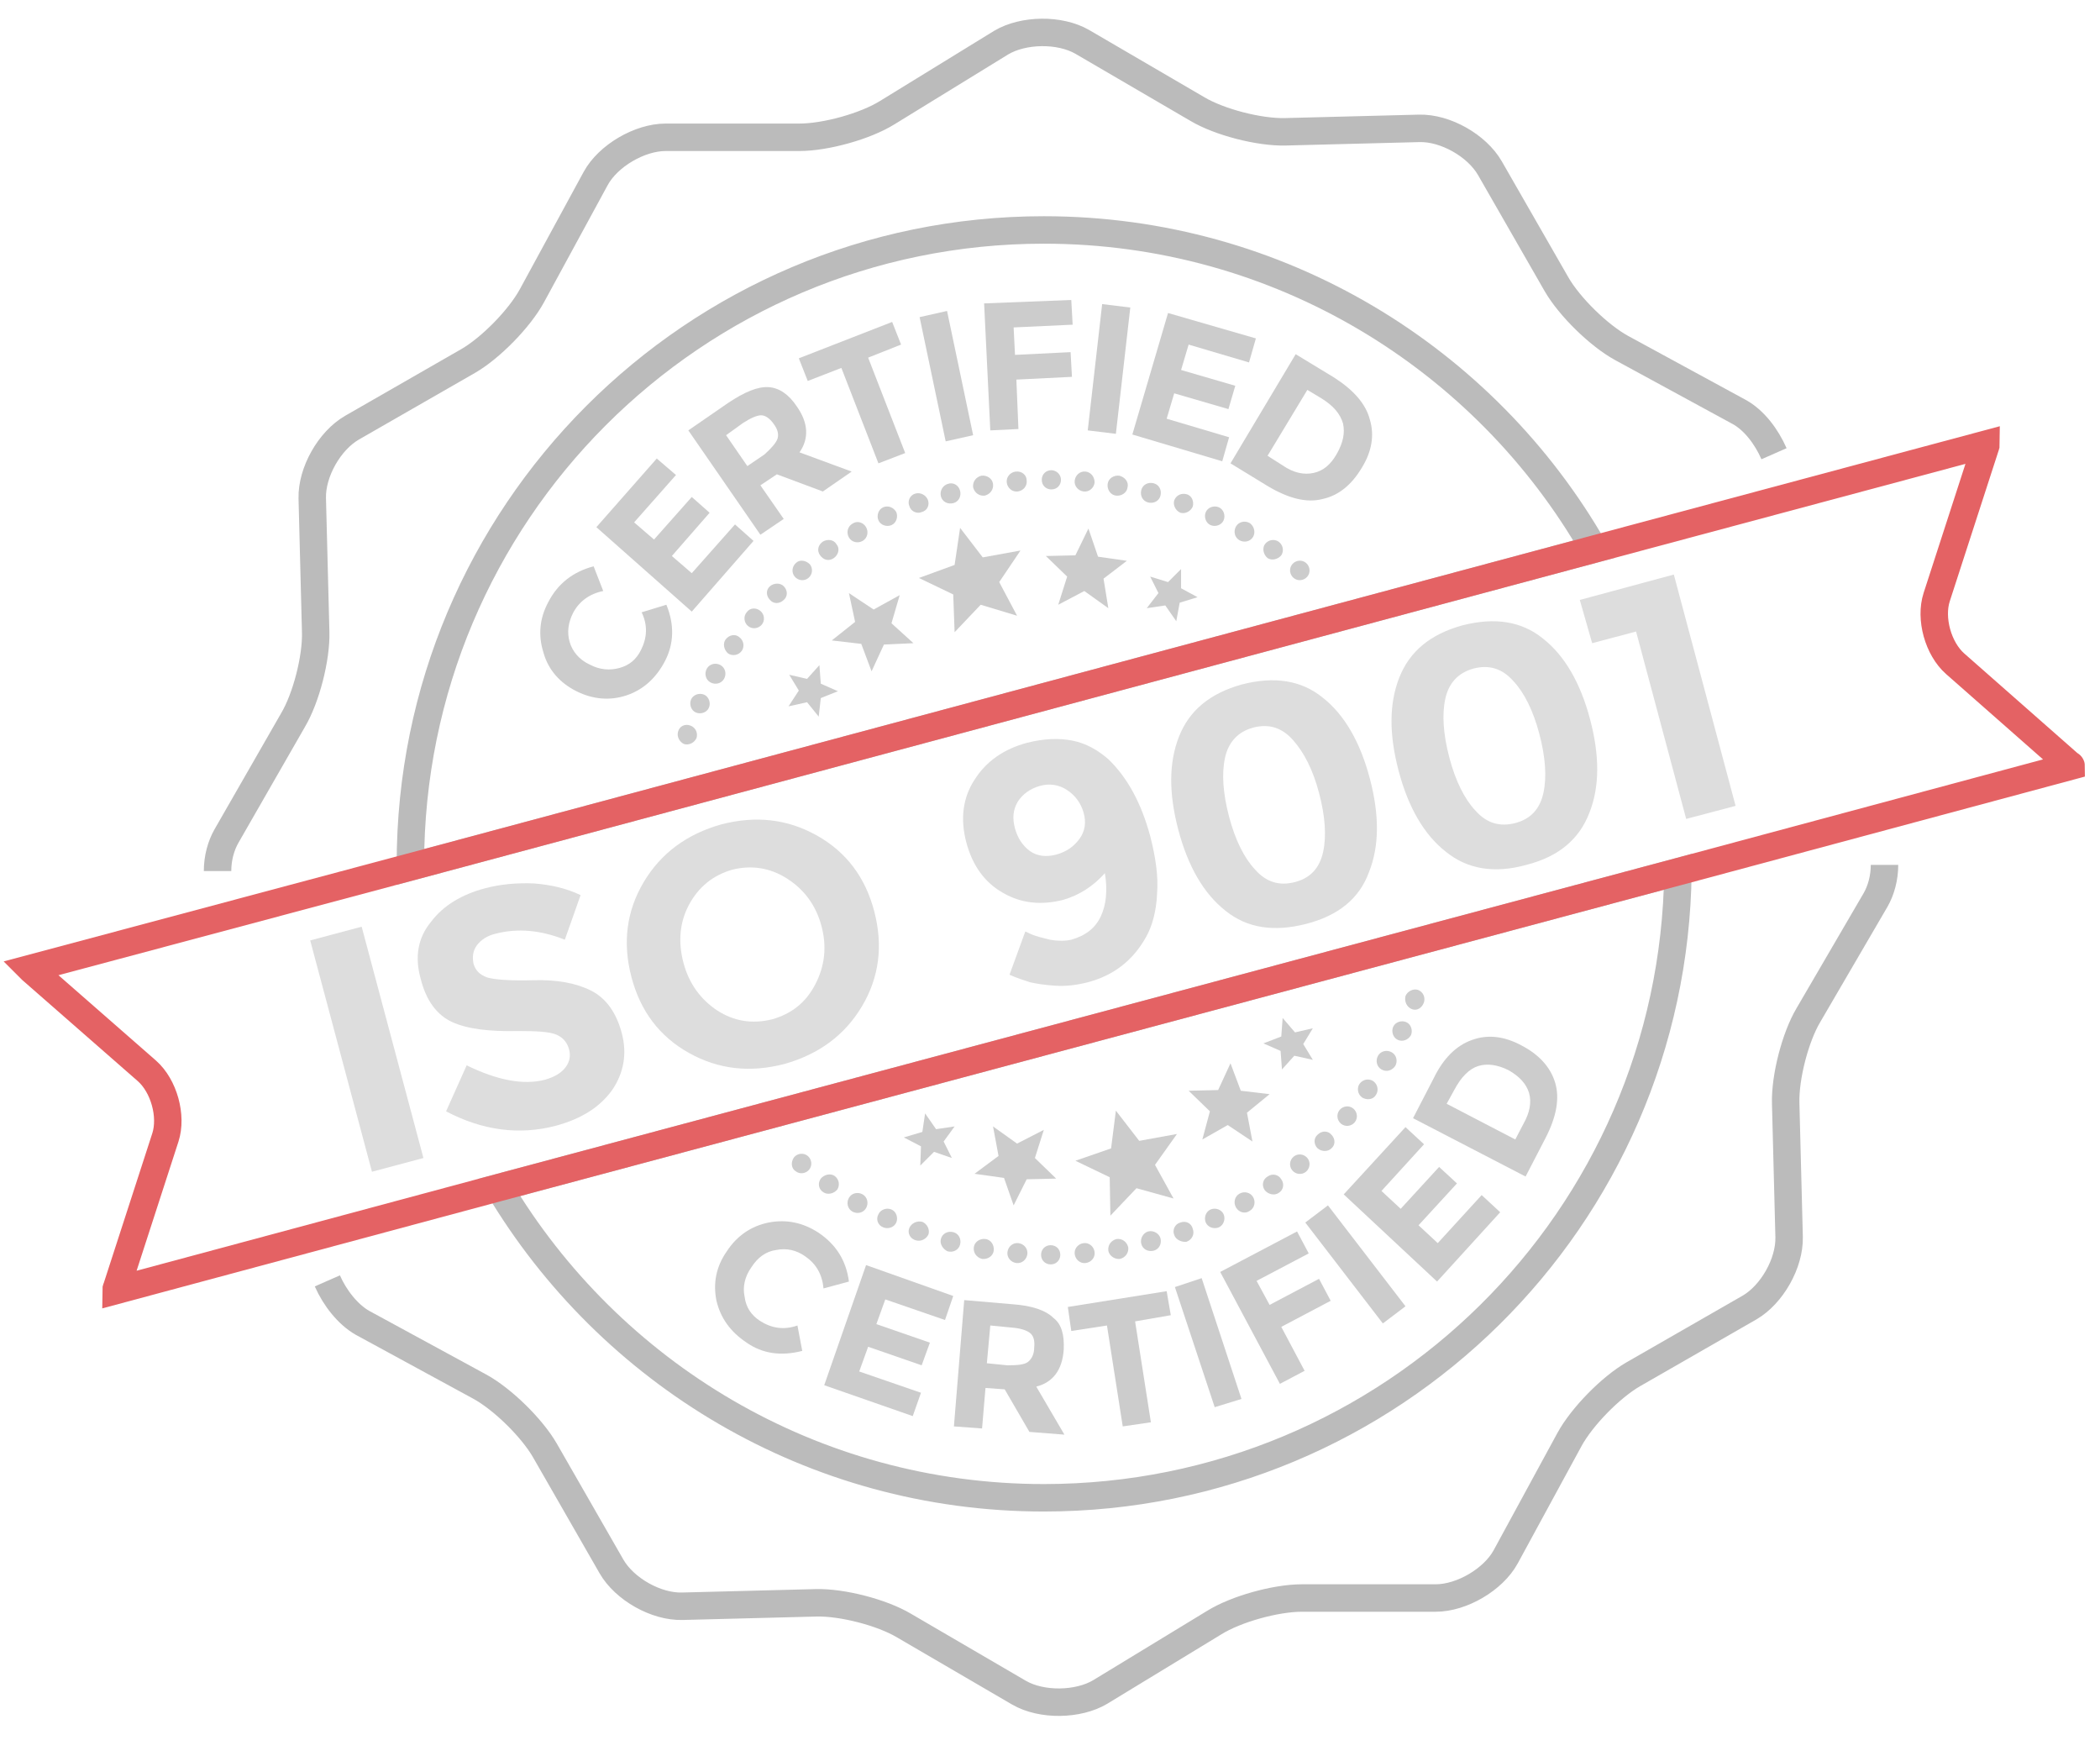<?xml version="1.0" encoding="utf-8"?>
<!-- Generator: Adobe Illustrator 22.1.0, SVG Export Plug-In . SVG Version: 6.00 Build 0)  -->
<svg version="1.1" id="Layer_1" xmlns="http://www.w3.org/2000/svg" xmlns:xlink="http://www.w3.org/1999/xlink" x="0px" y="0px"
	 viewBox="0 0 306 255.8" style="enable-background:new 0 0 306 255.8;" xml:space="preserve">
<style type="text/css">
	.st0{fill:none;stroke:#BBBBBB;stroke-width:4;stroke-miterlimit:10;}
	.st1{fill:#CCCCCC;}
	.st2{fill:none;stroke:#E46264;stroke-width:4;stroke-miterlimit:10;}
	.st3{fill:#DDDDDD;}
</style>
<g>
	<path class="st0" d="M232.3,80L59.8,126.3v-0.4c0-51,41.3-92.4,92.3-92.4C186.4,33.5,216.4,52.2,232.3,80z"/>
	<path class="st0" d="M244.5,127c-0.6,50.5-41.7,91.2-92.4,91.2c-33.8,0-63.3-18.2-79.4-45.2L244.5,127z"/>
	<g>
		<path class="st1" d="M110.7,192.4c1.7,1.1,3.5,1.4,5.5,0.7l0.7,3.7c-3.1,0.8-5.8,0.4-8.1-1.2c-2.4-1.6-3.8-3.6-4.4-6.1
			c-0.5-2.5-0.1-4.9,1.5-7.2c1.5-2.3,3.6-3.7,6.1-4.2c2.6-0.5,5,0,7.3,1.5c2.5,1.7,4,4,4.4,7.1l-3.7,1c-0.2-2.1-1.1-3.6-2.7-4.7
			c-1.3-0.9-2.7-1.2-4.2-0.9c-1.5,0.2-2.7,1.1-3.6,2.5c-1,1.4-1.3,2.9-1,4.3C108.7,190.5,109.5,191.6,110.7,192.4z"/>
		<path class="st1" d="M138.9,188.8l-1.2,3.5l-8.7-3l-1.3,3.6l7.8,2.7l-1.2,3.3l-7.8-2.7l-1.3,3.6l9,3.1l-1.2,3.4l-12.9-4.5
			l6.1-17.5L138.9,188.8z"/>
		<path class="st1" d="M155,196.6c-0.2,3-1.6,4.8-4,5.4l4.1,7l-5.1-0.4l-3.6-6.2l-2.8-0.2l-0.5,5.9l-4.1-0.3l1.5-18.4l7,0.6
			c2.9,0.2,4.9,0.9,6,2C154.7,192.9,155.1,194.5,155,196.6z M149.8,198.4c0.5-0.4,0.9-1.1,0.9-2.1c0.1-1-0.1-1.7-0.6-2.1
			c-0.5-0.4-1.4-0.7-2.7-0.8l-3.1-0.3l-0.5,5.5l3,0.3C148.3,198.9,149.3,198.8,149.8,198.4z"/>
		<path class="st1" d="M165.4,192.5l2.3,14.7l-4.1,0.6l-2.3-14.7l-5.2,0.8l-0.5-3.5l14.4-2.3l0.6,3.5L165.4,192.5z"/>
		<path class="st1" d="M171.2,187.5l3.9-1.3l5.8,17.6L177,205L171.2,187.5z"/>
		<path class="st1" d="M189,179.4l1.7,3.2l-7.6,4l1.9,3.5l7.2-3.8l1.7,3.2l-7.2,3.8l3.4,6.4l-3.6,1.9l-8.7-16.3L189,179.4z"/>
		<path class="st1" d="M190.2,178.1l3.3-2.5l11.3,14.7l-3.3,2.5L190.2,178.1z"/>
		<path class="st1" d="M204.8,164.2l2.7,2.5l-6.2,6.8l2.8,2.6l5.6-6.1l2.6,2.4l-5.6,6.1l2.8,2.6l6.4-7l2.7,2.5l-9.2,10.1L195.8,174
			L204.8,164.2z"/>
		<path class="st1" d="M214.5,151.5c2.2-0.8,4.6-0.6,7.2,0.8c2.5,1.3,4.2,3.1,4.9,5.4c0.7,2.3,0.2,5-1.4,8.1l-2.9,5.6l-16.4-8.5
			l3-5.8C210.3,154.2,212.2,152.3,214.5,151.5z M222.8,159.2c-0.4-1.3-1.4-2.4-3-3.3c-1.6-0.8-3.1-1-4.4-0.6
			c-1.3,0.4-2.5,1.6-3.5,3.5l-1.1,2l10,5.2l1.2-2.3C222.9,162.1,223.2,160.6,222.8,159.2z"/>
	</g>
	<g>
		<path class="st1" d="M93.4,94.7c0.9-1.8,1-3.6,0.1-5.5l3.6-1.1c1.2,2.9,1.1,5.7-0.2,8.2c-1.3,2.5-3.2,4.2-5.6,5
			c-2.4,0.8-4.9,0.6-7.3-0.6c-2.4-1.2-4.1-3.1-4.8-5.6c-0.8-2.5-0.6-5,0.7-7.4c1.4-2.7,3.6-4.4,6.6-5.2l1.4,3.6
			c-2,0.4-3.5,1.5-4.4,3.2c-0.7,1.4-0.9,2.8-0.5,4.2c0.4,1.4,1.4,2.6,2.9,3.3c1.5,0.8,3,0.9,4.4,0.5C91.7,96.9,92.7,96.1,93.4,94.7z
			"/>
		<path class="st1" d="M95.7,66.8l2.8,2.4l-6.1,6.9l2.9,2.5l5.5-6.2l2.6,2.3L97.9,81l2.9,2.5l6.3-7.1l2.7,2.4l-9,10.3L86.9,76.8
			L95.7,66.8z"/>
		<path class="st1" d="M116.1,59.2c1.7,2.4,1.8,4.7,0.4,6.7l7.6,2.8l-4.2,2.9l-6.7-2.5l-2.4,1.6l3.4,4.9l-3.4,2.3l-10.5-15.2l5.8-4
			c2.4-1.6,4.3-2.4,5.9-2.3C113.5,56.5,114.9,57.4,116.1,59.2z M113.3,63.9c0.2-0.7,0-1.4-0.6-2.2c-0.6-0.8-1.2-1.2-1.8-1.2
			c-0.6,0-1.5,0.4-2.6,1.1l-2.5,1.8l3.1,4.5l2.5-1.7C112.4,65.3,113.1,64.5,113.3,63.9z"/>
		<path class="st1" d="M126.5,52.1l5.4,13.9l-3.9,1.5l-5.4-13.9l-4.9,1.9l-1.3-3.3l13.6-5.3l1.3,3.3L126.5,52.1z"/>
		<path class="st1" d="M134,46.2l4-0.9l3.8,18.1l-4,0.9L134,46.2z"/>
		<path class="st1" d="M156.1,43.7l0.2,3.6l-8.6,0.4l0.2,4l8.1-0.4l0.2,3.6l-8.1,0.4l0.3,7.2l-4.1,0.2l-0.9-18.5L156.1,43.7z"/>
		<path class="st1" d="M160.6,44.3l4.1,0.5l-2.1,18.4l-4.1-0.5L160.6,44.3z"/>
		<path class="st1" d="M183,49.3l-1,3.5l-8.8-2.6l-1.1,3.7l7.9,2.3l-1,3.4l-7.9-2.3l-1.1,3.7l9.1,2.7l-1,3.5L165,63.3l5.2-17.7
			L183,49.3z"/>
		<path class="st1" d="M199.6,61.1c0.7,2.3,0.3,4.7-1.2,7.1c-1.5,2.5-3.4,4-5.7,4.5c-2.3,0.6-5-0.1-8-1.9l-5.4-3.3l9.5-15.9l5.6,3.4
			C197.2,56.8,199,58.8,199.6,61.1z M191.4,68.9c1.4-0.3,2.5-1.2,3.4-2.8c0.9-1.6,1.2-3,0.9-4.4c-0.4-1.4-1.4-2.6-3.2-3.7l-2-1.2
			l-5.8,9.6l2.2,1.4C188.5,68.9,190,69.2,191.4,68.9z"/>
	</g>
	<g>
		<g>
			<g>
				<path class="st2" d="M301.8,111.6L244.5,127L72.7,173l-55.8,15c0-0.1,0-0.2,0.1-0.4l7.1-21.9c1-3.1-0.2-7.5-2.7-9.7L4.6,141.3
					c-0.1-0.1-0.2-0.2-0.2-0.2l55.4-14.8L232.3,80l57.1-15.3c0,0.1,0,0.2-0.1,0.4L282.2,87c-1,3.1,0.2,7.5,2.7,9.7l16.7,14.7
					C301.7,111.4,301.8,111.5,301.8,111.6z"/>
			</g>
		</g>
	</g>
	<g>
		<g>
			<g>
				<path class="st1" d="M139.9,71.5c0.2,0.8-0.2,1.6-1,1.8c-0.8,0.2-1.6-0.2-1.8-1c-0.2-0.8,0.3-1.6,1-1.8
					C138.9,70.2,139.7,70.7,139.9,71.5z"/>
				<path class="st1" d="M135.2,72.8c0.3,0.8-0.1,1.6-0.9,1.8c-0.7,0.3-1.6-0.1-1.8-0.9c-0.3-0.7,0.1-1.6,0.9-1.8
					C134.1,71.7,134.9,72.1,135.2,72.8z"/>
				<path class="st1" d="M130.6,74.6c0.3,0.7,0,1.6-0.7,1.9c-0.7,0.3-1.6,0-1.9-0.7c-0.3-0.7,0-1.6,0.7-1.9
					C129.4,73.6,130.2,73.9,130.6,74.6z"/>
				<path class="st1" d="M126.2,76.8c0.4,0.7,0.2,1.6-0.5,2c-0.7,0.4-1.6,0.2-2-0.5c-0.4-0.7-0.2-1.6,0.5-2
					C124.9,75.8,125.8,76.1,126.2,76.8z"/>
				<path class="st1" d="M121.9,79.3c0.5,0.6,0.3,1.5-0.4,2c-0.7,0.5-1.5,0.3-2-0.4c-0.5-0.7-0.3-1.5,0.4-2
					C120.6,78.5,121.5,78.6,121.9,79.3z"/>
				<path class="st1" d="M118,82.2c0.5,0.6,0.4,1.5-0.2,2c-0.6,0.5-1.5,0.4-2-0.2c-0.5-0.6-0.4-1.5,0.2-2
					C116.5,81.5,117.4,81.6,118,82.2z"/>
				<path class="st1" d="M114.2,85.4c0.6,0.6,0.6,1.5,0,2c-0.6,0.6-1.5,0.6-2,0c-0.6-0.6-0.6-1.5,0-2
					C112.8,84.9,113.7,84.9,114.2,85.4z"/>
				<path class="st1" d="M110.8,89c0.6,0.5,0.7,1.4,0.2,2c-0.5,0.6-1.4,0.7-2,0.2c-0.6-0.5-0.7-1.4-0.2-2
					C109.3,88.5,110.2,88.5,110.8,89z"/>
				<path class="st1" d="M107.7,92.8c0.7,0.5,0.8,1.4,0.4,2c-0.5,0.7-1.4,0.8-2,0.4c-0.6-0.5-0.8-1.4-0.4-2
					C106.2,92.5,107.1,92.3,107.7,92.8z"/>
				<path class="st1" d="M105,96.9c0.7,0.4,0.9,1.3,0.5,2c-0.4,0.7-1.3,0.9-2,0.5c-0.7-0.4-0.9-1.3-0.5-2
					C103.4,96.7,104.3,96.5,105,96.9z"/>
				<path class="st1" d="M102.6,101.2c0.7,0.3,1,1.2,0.7,1.9c-0.3,0.7-1.2,1-1.9,0.7c-0.7-0.3-1-1.2-0.7-1.9
					C101,101.2,101.9,100.9,102.6,101.2z"/>
				<path class="st1" d="M100.6,105.7c0.8,0.3,1.1,1.1,0.9,1.8c-0.3,0.7-1.1,1.1-1.8,0.9c-0.7-0.3-1.1-1.1-0.9-1.8
					C99,105.8,99.8,105.4,100.6,105.7z"/>
				<path class="st1" d="M115.7,168.6c0.5-0.6,1.4-0.7,2-0.2c0.6,0.5,0.7,1.4,0.2,2c-0.5,0.6-1.4,0.7-2,0.2
					C115.3,170.2,115.2,169.3,115.7,168.6z"/>
				<path class="st1" d="M119.6,171.7c0.5-0.6,1.4-0.8,2-0.4c0.7,0.5,0.8,1.4,0.4,2c-0.5,0.6-1.4,0.8-2,0.4
					C119.3,173.3,119.1,172.4,119.6,171.7z"/>
				<path class="st1" d="M123.7,174.5c0.4-0.7,1.3-0.9,2-0.5c0.7,0.4,0.9,1.3,0.5,2c-0.4,0.7-1.3,0.9-2,0.5
					C123.5,176.1,123.3,175.2,123.7,174.5z"/>
				<path class="st1" d="M128,176.9c0.3-0.7,1.2-1,1.9-0.7c0.7,0.3,1,1.2,0.7,1.9c-0.3,0.7-1.2,1-1.9,0.7
					C127.9,178.5,127.6,177.6,128,176.9z"/>
				<path class="st1" d="M132.5,178.9c0.3-0.7,1.1-1.1,1.9-0.9c0.7,0.3,1.1,1.1,0.9,1.8c-0.3,0.7-1.1,1.1-1.8,0.9
					C132.6,180.5,132.2,179.6,132.5,178.9z"/>
				<path class="st1" d="M137.1,180.5c0.2-0.8,1-1.2,1.8-1c0.8,0.2,1.2,1,1,1.8c-0.2,0.8-1,1.2-1.8,1
					C137.4,182,136.9,181.2,137.1,180.5z"/>
				<path class="st1" d="M141.9,181.7c0.1-0.8,0.9-1.3,1.7-1.2c0.8,0.1,1.3,0.9,1.2,1.7c-0.1,0.8-0.9,1.3-1.7,1.2
					C142.3,183.2,141.8,182.5,141.9,181.7z"/>
				<path class="st1" d="M146.8,182.4c0.1-0.8,0.8-1.4,1.6-1.3c0.8,0.1,1.4,0.8,1.3,1.6c-0.1,0.8-0.8,1.4-1.6,1.3
					C147.3,183.9,146.7,183.2,146.8,182.4z"/>
				<path class="st1" d="M151.7,182.8c0-0.8,0.6-1.4,1.4-1.4c0.8,0,1.4,0.6,1.4,1.4c0,0.8-0.6,1.4-1.4,1.4
					C152.3,184.2,151.7,183.6,151.7,182.8z"/>
				<path class="st1" d="M156.6,182.7c-0.1-0.8,0.5-1.5,1.3-1.6c0.8-0.1,1.5,0.5,1.6,1.3c0.1,0.8-0.5,1.5-1.3,1.6
					C157.4,184.1,156.7,183.5,156.6,182.7z"/>
				<path class="st1" d="M161.5,182.2c-0.1-0.8,0.4-1.5,1.2-1.7c0.8-0.1,1.5,0.4,1.7,1.2c0.1,0.8-0.4,1.5-1.2,1.7
					C162.4,183.5,161.6,182.9,161.5,182.2z"/>
				<path class="st1" d="M166.3,181.2c-0.2-0.8,0.3-1.6,1-1.8c0.8-0.2,1.6,0.3,1.8,1c0.2,0.8-0.2,1.6-1,1.8
					C167.3,182.4,166.5,182,166.3,181.2z"/>
				<path class="st1" d="M171.1,179.9c-0.3-0.7,0.1-1.6,0.9-1.8c0.8-0.3,1.6,0.1,1.8,0.9c0.3,0.8-0.1,1.6-0.9,1.9
					C172.2,181,171.3,180.6,171.1,179.9z"/>
				<path class="st1" d="M175.7,178.1c-0.3-0.7,0-1.6,0.7-1.9c0.7-0.3,1.6,0,1.9,0.7c0.3,0.7,0,1.6-0.7,1.9
					C176.9,179.1,176,178.8,175.7,178.1z"/>
				<path class="st1" d="M180.1,175.9c-0.4-0.7-0.2-1.6,0.5-2c0.7-0.4,1.6-0.2,2,0.5c0.4,0.7,0.2,1.6-0.5,2
					C181.4,176.9,180.5,176.6,180.1,175.9z"/>
				<path class="st1" d="M184.3,173.4c-0.5-0.7-0.3-1.6,0.4-2c0.7-0.5,1.6-0.3,2,0.4c0.5,0.7,0.3,1.6-0.4,2
					C185.7,174.2,184.8,174,184.3,173.4z"/>
				<path class="st1" d="M188.3,170.5c-0.5-0.6-0.4-1.5,0.2-2c0.6-0.5,1.5-0.4,2,0.2c0.5,0.6,0.4,1.5-0.2,2
					C189.7,171.2,188.8,171.1,188.3,170.5z"/>
				<path class="st1" d="M192,167.3c-0.6-0.6-0.6-1.5,0-2c0.6-0.6,1.5-0.6,2,0c0.6,0.6,0.6,1.5,0,2
					C193.5,167.8,192.6,167.8,192,167.3z"/>
				<path class="st1" d="M195.4,163.7c-0.6-0.5-0.7-1.4-0.2-2c0.5-0.6,1.4-0.7,2-0.2c0.6,0.5,0.7,1.4,0.2,2
					C196.9,164.1,196,164.2,195.4,163.7z"/>
				<path class="st1" d="M198.5,159.9c-0.7-0.5-0.8-1.4-0.4-2c0.5-0.7,1.4-0.8,2-0.4c0.7,0.5,0.8,1.4,0.4,2
					C200.1,160.2,199.2,160.3,198.5,159.9z"/>
				<path class="st1" d="M201.3,155.8c-0.7-0.4-0.9-1.3-0.5-2c0.4-0.7,1.3-0.9,2-0.5c0.7,0.4,0.9,1.3,0.5,2
					C202.8,156,202,156.2,201.3,155.8z"/>
				<path class="st1" d="M203.7,151.5c-0.7-0.3-1-1.2-0.7-1.9c0.3-0.7,1.2-1,1.9-0.7c0.7,0.3,1,1.2,0.7,1.9
					C205.2,151.5,204.4,151.8,203.7,151.5z"/>
				<path class="st1" d="M205.7,147c-0.7-0.3-1.1-1.1-0.9-1.9c0.3-0.7,1.1-1.1,1.8-0.9c0.8,0.3,1.1,1.1,0.9,1.8
					C207.2,146.9,206.4,147.3,205.7,147z"/>
				<path class="st1" d="M190.5,84c-0.5,0.6-1.4,0.7-2,0.2c-0.6-0.5-0.7-1.4-0.2-2c0.5-0.6,1.4-0.7,2-0.2
					C190.9,82.5,191,83.4,190.5,84z"/>
				<path class="st1" d="M186.7,80.9c-0.5,0.6-1.4,0.8-2,0.4c-0.6-0.5-0.8-1.4-0.4-2c0.5-0.7,1.4-0.8,2-0.4
					C187,79.4,187.1,80.3,186.7,80.9z"/>
				<path class="st1" d="M182.6,78.2c-0.4,0.7-1.3,0.9-2,0.5c-0.7-0.4-0.9-1.3-0.5-2c0.4-0.7,1.3-0.9,2-0.5
					C182.7,76.6,183,77.5,182.6,78.2z"/>
				<path class="st1" d="M178.3,75.8c-0.3,0.7-1.2,1-1.9,0.7c-0.7-0.3-1-1.2-0.7-1.9c0.3-0.7,1.2-1,1.9-0.7
					C178.3,74.2,178.6,75.1,178.3,75.8z"/>
				<path class="st1" d="M173.8,73.8c-0.3,0.7-1.1,1.1-1.8,0.9c-0.7-0.3-1.1-1.1-0.9-1.8c0.3-0.8,1.1-1.1,1.8-0.9
					C173.7,72.2,174,73.1,173.8,73.8z"/>
				<path class="st1" d="M169.1,72.2c-0.2,0.8-1,1.2-1.8,1c-0.8-0.2-1.2-1-1-1.8c0.2-0.8,1-1.2,1.8-1
					C168.9,70.6,169.3,71.4,169.1,72.2z"/>
				<path class="st1" d="M164.3,71c-0.1,0.8-0.9,1.3-1.7,1.2c-0.8-0.1-1.3-0.9-1.2-1.7c0.1-0.8,0.9-1.3,1.7-1.2
					C163.9,69.5,164.5,70.2,164.3,71z"/>
				<path class="st1" d="M159.5,70.3c-0.1,0.8-0.8,1.4-1.6,1.3c-0.8-0.1-1.4-0.8-1.3-1.6c0.1-0.8,0.8-1.4,1.6-1.3
					C159,68.8,159.5,69.5,159.5,70.3z"/>
				<path class="st1" d="M154.6,69.9c0,0.8-0.6,1.4-1.4,1.4c-0.8,0-1.4-0.6-1.4-1.4c0-0.8,0.6-1.4,1.4-1.4
					C153.9,68.5,154.6,69.1,154.6,69.9z"/>
				<path class="st1" d="M149.6,70c0.1,0.8-0.5,1.5-1.3,1.6c-0.8,0.1-1.5-0.5-1.6-1.3c-0.1-0.8,0.5-1.5,1.3-1.6
					C148.9,68.6,149.6,69.2,149.6,70z"/>
				<path class="st1" d="M144.7,70.5c0.1,0.8-0.4,1.5-1.2,1.7c-0.8,0.1-1.5-0.4-1.7-1.2c-0.1-0.8,0.4-1.5,1.2-1.7
					C143.8,69.2,144.6,69.7,144.7,70.5z"/>
			</g>
		</g>
	</g>
	<g>
		<g>
			<g>
				<polygon class="st1" points="139.9,76.9 143.2,81.2 148.7,80.2 145.6,84.8 148.2,89.7 142.9,88.1 139.1,92.1 138.9,86.6 
					133.9,84.2 139.1,82.3 				"/>
				<g>
					<g>
						<polygon class="st1" points="123.7,86.4 127.3,88.8 131.1,86.7 129.9,90.8 133.1,93.7 128.8,93.9 127,97.8 125.5,93.8 
							121.2,93.3 124.6,90.6 						"/>
						<polygon class="st1" points="115,98.3 117.6,98.9 119.4,96.9 119.6,99.6 122.1,100.7 119.6,101.7 119.3,104.4 117.6,102.3 
							114.9,102.9 116.4,100.6 						"/>
					</g>
					<g>
						<polygon class="st1" points="158.6,77 156.7,80.9 152.4,81 155.5,84 154.2,88.1 158,86.1 161.5,88.6 160.8,84.3 164.2,81.7 
							160,81.1 						"/>
						<polygon class="st1" points="172.1,82.9 170.2,84.8 167.6,84 168.8,86.4 167.1,88.6 169.8,88.2 171.4,90.5 171.9,87.8 
							174.5,87 172.1,85.7 						"/>
					</g>
				</g>
			</g>
			<g>
				<polygon class="st1" points="162.6,161.8 161.9,167.3 156.7,169.1 161.7,171.5 161.8,177.1 165.6,173.1 171,174.6 168.3,169.7 
					171.5,165.2 166,166.2 				"/>
				<g>
					<g>
						<polygon class="st1" points="182.5,166.3 178.9,163.9 175.2,166 176.3,161.9 173.2,158.9 177.5,158.8 179.3,154.9 
							180.8,158.9 185,159.4 181.7,162.1 						"/>
						<polygon class="st1" points="191.3,154.4 188.6,153.8 186.8,155.8 186.6,153.1 184.1,152 186.7,151 186.9,148.3 188.7,150.4 
							191.3,149.8 189.9,152.1 						"/>
					</g>
					<g>
						<polygon class="st1" points="147.7,175.6 149.6,171.8 153.9,171.7 150.8,168.7 152.1,164.6 148.2,166.6 144.7,164.1 
							145.5,168.4 142,171 146.3,171.6 						"/>
						<polygon class="st1" points="134.1,169.8 136.1,167.8 138.7,168.7 137.5,166.3 139.1,164.1 136.4,164.5 134.8,162.2 
							134.4,164.9 131.7,165.7 134.2,167 						"/>
					</g>
				</g>
			</g>
		</g>
	</g>
	<g>
		<g>
			<path class="st0" d="M258.5,66.1c-1.1-2.5-2.9-4.9-5.1-6.1l-17.1-9.3c-3.3-1.8-7.6-6-9.5-9.3l-9.7-16.9
				c-1.9-3.3-6.5-5.9-10.3-5.8l-19.5,0.5c-3.8,0.1-9.6-1.4-12.8-3.3l-16.8-9.8c-3.3-1.9-8.6-1.8-11.8,0.1l-16.6,10.2
				c-3.2,2-9,3.6-12.8,3.6L97,20c-3.8,0-8.4,2.7-10.2,6l-9.3,17.1c-1.8,3.3-6,7.6-9.3,9.5l-16.9,9.7c-3.3,1.9-5.9,6.5-5.8,10.3
				L46,92.1c0.1,3.8-1.4,9.6-3.3,12.8L33,121.8c-0.8,1.4-1.3,3.2-1.3,5.1"/>
			<path class="st0" d="M47.7,186.6c1.1,2.5,3,4.9,5.1,6.1l17.1,9.3c3.3,1.8,7.6,6,9.5,9.3l9.7,16.9c1.9,3.3,6.5,5.9,10.3,5.8
				l19.5-0.5c3.8-0.1,9.6,1.4,12.8,3.3l16.8,9.8c3.3,1.9,8.6,1.8,11.8-0.1l16.6-10.1c3.2-2,9-3.6,12.8-3.6l19.5,0
				c3.8,0,8.4-2.7,10.2-6l9.3-17.1c1.8-3.3,6-7.6,9.3-9.5l16.9-9.7c3.3-1.9,5.9-6.5,5.8-10.3l-0.5-19.5c-0.1-3.8,1.4-9.6,3.3-12.8
				l9.8-16.8c0.8-1.4,1.3-3.2,1.3-5.1"/>
		</g>
	</g>
	<g>
		<path class="st3" d="M45.2,137l7.5-2l9,33.7l-7.5,2L45.2,137z"/>
		<path class="st3" d="M69.5,137.7c-0.6,0.8-0.7,1.7-0.5,2.7c0.3,1,0.9,1.6,2,2c1,0.3,3.3,0.5,6.7,0.4c3.4-0.1,6.2,0.4,8.4,1.5
			c2.2,1.1,3.7,3.2,4.5,6.2c0.8,3,0.3,5.8-1.4,8.3c-1.8,2.5-4.5,4.2-8.2,5.2c-5.3,1.4-10.7,0.7-16-2.1l3-6.7
			c4.5,2.2,8.3,2.9,11.4,2.1c1.4-0.4,2.4-1,3-1.8c0.6-0.8,0.8-1.7,0.5-2.7c-0.3-1-0.9-1.7-1.9-2.1c-1-0.4-2.8-0.5-5.5-0.5
			c-4.2,0.1-7.4-0.3-9.6-1.3c-2.2-1-3.8-3.1-4.6-6.3c-0.9-3.2-0.4-6,1.5-8.3c1.8-2.4,4.5-4,7.9-4.9c2.3-0.6,4.6-0.8,7.1-0.7
			c2.5,0.2,4.7,0.7,6.8,1.7l-2.3,6.5c-3.5-1.4-6.8-1.7-10-0.9C71,136.3,70.1,136.9,69.5,137.7z"/>
		<path class="st3" d="M125.6,146.6c-2.5,4.2-6.3,7-11.3,8.4c-5,1.3-9.6,0.8-13.9-1.6c-4.3-2.4-7.1-6.1-8.4-11.1
			c-1.3-5-0.7-9.6,1.8-13.8c2.5-4.2,6.3-7,11.3-8.4c5-1.3,9.6-0.8,13.9,1.6c4.3,2.4,7.1,6.1,8.4,11.1
			C128.7,137.8,128.1,142.4,125.6,146.6z M119.7,134.9c-0.8-3-2.5-5.3-5-6.9c-2.5-1.6-5.2-2-8-1.3c-2.8,0.8-4.9,2.5-6.3,5.1
			c-1.4,2.6-1.6,5.5-0.8,8.5c0.8,3,2.5,5.3,4.9,6.9c2.5,1.6,5.1,2,8,1.3c2.8-0.8,4.9-2.4,6.3-5.1
			C120.2,140.7,120.5,137.9,119.7,134.9z"/>
		<path class="st3" d="M156.1,136.9c2.1-0.6,3.5-1.7,4.3-3.4c0.8-1.7,1-3.8,0.6-6.3c-1.7,1.9-3.7,3.2-6.1,3.9
			c-3.2,0.8-6.1,0.5-8.7-1c-2.7-1.5-4.5-4-5.4-7.4c-0.9-3.4-0.5-6.5,1.2-9.1c1.7-2.7,4.3-4.5,7.7-5.4c2.4-0.6,4.6-0.7,6.6-0.3
			c2,0.4,3.7,1.4,5.2,2.7c2.8,2.7,4.8,6.4,6.1,11.2c0.8,3.1,1.2,5.9,1,8.4c-0.1,2.5-0.7,4.7-1.6,6.3c-1.9,3.4-4.7,5.6-8.5,6.6
			c-1.6,0.4-3.1,0.6-4.7,0.5c-1.6-0.1-2.8-0.3-3.7-0.5c-0.9-0.3-1.9-0.6-3-1.1l2.3-6.3c0.3,0.1,0.6,0.3,1.1,0.5
			c0.5,0.2,1.3,0.4,2.5,0.7C154.1,137.1,155.2,137.1,156.1,136.9z M153.9,124.5c1.5-0.4,2.6-1.2,3.4-2.3c0.8-1.1,1-2.4,0.6-3.8
			c-0.4-1.4-1.2-2.5-2.4-3.3c-1.2-0.8-2.6-1-4-0.6c-1.4,0.4-2.5,1.2-3.2,2.3c-0.7,1.2-0.8,2.4-0.4,3.9c0.4,1.4,1.1,2.5,2.2,3.3
			C151.1,124.7,152.4,124.9,153.9,124.5z"/>
		<path class="st3" d="M190.3,134.6c-4.7,1.2-8.6,0.6-11.7-1.9c-3.2-2.5-5.5-6.5-6.9-11.8c-1.4-5.3-1.4-9.8,0.1-13.6
			c1.5-3.8,4.5-6.3,9.2-7.6c4.7-1.2,8.6-0.6,11.7,1.9c3.2,2.5,5.5,6.5,6.9,11.8c1.4,5.3,1.4,9.8-0.1,13.6
			C198.1,130.9,195,133.4,190.3,134.6z M178.5,110.4c-0.5,2.3-0.3,5.2,0.6,8.6c0.9,3.4,2.2,6,3.8,7.7c1.6,1.8,3.5,2.4,5.8,1.8
			c2.3-0.6,3.6-2.1,4.1-4.4c0.5-2.3,0.3-5.2-0.6-8.6c-0.9-3.4-2.2-5.9-3.8-7.7c-1.6-1.8-3.5-2.4-5.8-1.8
			C180.4,106.6,179,108.1,178.5,110.4z"/>
		<path class="st3" d="M222.4,126c-4.7,1.3-8.6,0.6-11.7-1.9c-3.2-2.5-5.5-6.5-6.9-11.8c-1.4-5.3-1.4-9.8,0.1-13.6
			c1.5-3.8,4.5-6.3,9.2-7.6c4.7-1.2,8.6-0.6,11.7,1.9c3.2,2.5,5.5,6.5,6.9,11.8c1.4,5.3,1.4,9.8-0.1,13.6
			C230.1,122.3,227.1,124.8,222.4,126z M210.6,101.8c-0.5,2.3-0.3,5.2,0.6,8.6c0.9,3.4,2.2,6,3.8,7.7c1.6,1.8,3.5,2.4,5.8,1.8
			c2.3-0.6,3.6-2.1,4.1-4.4c0.5-2.3,0.3-5.2-0.6-8.6c-0.9-3.4-2.2-6-3.8-7.7c-1.6-1.8-3.5-2.4-5.8-1.8
			C212.5,98,211.1,99.5,210.6,101.8z"/>
		<path class="st3" d="M230.2,87.4l13.7-3.7l9,33.7l-7.2,1.9l-7.3-27.3l-6.4,1.7L230.2,87.4z"/>
	</g>
</g>
</svg>

